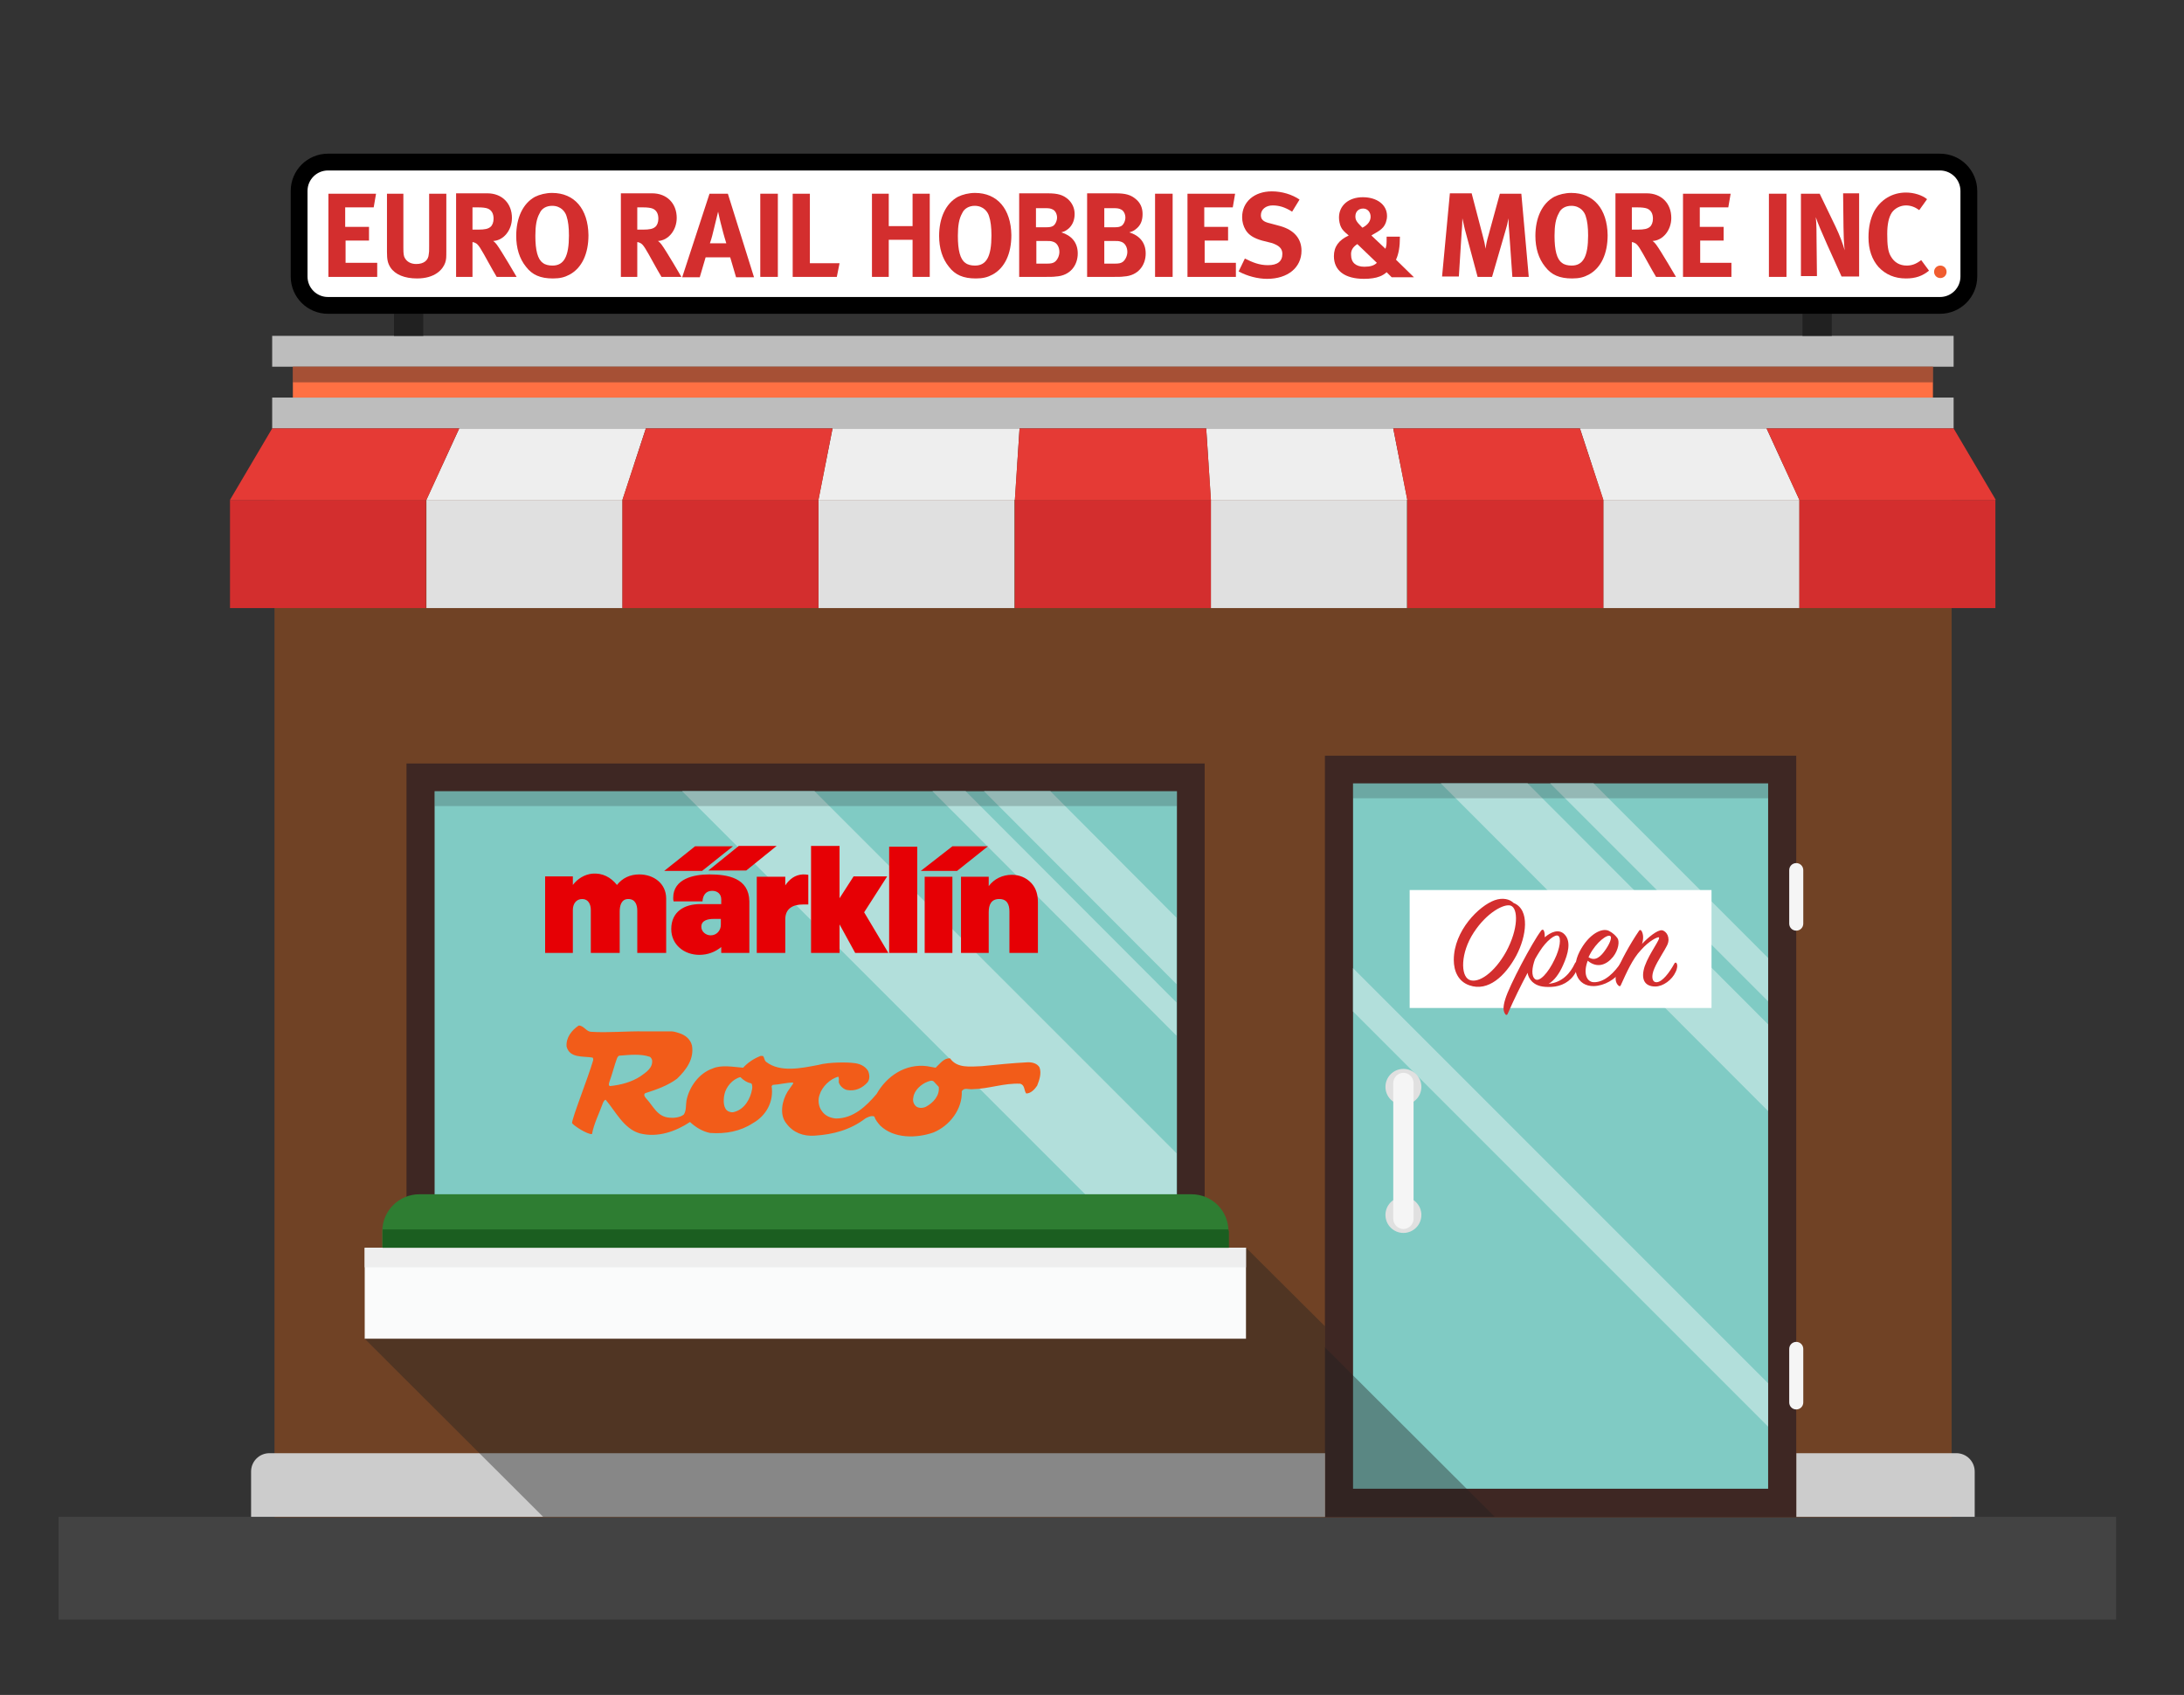 <?xml version="1.0" encoding="UTF-8" standalone="no"?>
<!-- Generator: Adobe Illustrator 19.2.1, SVG Export Plug-In . SVG Version: 6.00 Build 0)  -->
<svg style="enable-background:new 0 0 559.3 434" xmlns="http://www.w3.org/2000/svg" xml:space="preserve" version="1.1" y="0px" x="0px" xmlns:xlink="http://www.w3.org/1999/xlink" viewBox="0 0 559.3 434">
<rect x="0" y="0" width="559.3" height="434" fill="#333333" stroke="none"/>
<style type="text/css">
	.st0{fill:#434343;}
	.st1{fill:#704225;}
	.st2{fill:#CCCCCC;}
	.st3{fill:#3E2723;}
	.st4{fill:#80CBC4;}
	.st5{fill:#B2DFDB;}
	.st6{opacity:0.2;fill:#212121;}
	.st7{opacity:0.4;fill:#212121;}
	.st8{fill:#E0E0E0;}
	.st9{fill:#F5F5F5;}
	.st10{fill:#BDBDBD;}
	.st11{fill:#FF7043;}
	.st12{fill:#EEEEEE;}
	.st13{fill:#D32E2E;}
	.st14{fill:#E53A35;}
	.st15{fill:#FAFBFB;}
	.st16{fill:#2E7D32;}
	.st17{fill:#1B5E20;}
	.st18{fill:#212121;}
	.st19{fill:#FFFFFF;}
	.st20{fill:#E60005;}
	.st21{clip-path:url(#SVGID_1_);}
	.st22{fill:#F25C19;}
	.st23{fill-rule:evenodd;clip-rule:evenodd;fill:#FFFFFF;}
	.st24{fill:#F05C2F;}
	.st25{fill:none;stroke:#000000;stroke-width:4.301;stroke-miterlimit:10;}
</style>
<g id="OBJECTS">
	<rect y="388.4" x="15" height="26.3" class="st0" width="526.9"/>
		<rect y="118.9" x="70.3" height="269.6" class="st1" width="429.5"/>
		<path class="st2" d="m501 372.1h-41v16.3h45.7v-11.6c0-2.6-2.1-4.7-4.7-4.7z"/>
			<rect y="193.5" x="339.3" height="195" class="st3" width="120.7"/>
			<rect y="200.6" x="346.5" height="180.6" class="st4" width="106.3"/>
				<polygon points="452.8 245.3 452.8 256.4 397 200.6 408.1 200.6" class="st5"/>
				<polygon points="452.8 354.2 452.8 365.3 346.5 259 346.5 247.9" class="st5"/>
				<polygon points="452.8 262.3 452.8 284.5 369 200.6 391.2 200.6" class="st5"/>
			<rect y="200.6" x="346.5" height="3.8" class="st6" width="106.3"/>
			<polygon points="339.3 345 339.3 388.4 382.8 388.4" class="st7"/>
				<circle cy="278.3" cx="359.4" r="4.6" class="st8"/>
				<circle cy="311.1" cx="359.4" r="4.6" class="st8"/>
				<path class="st9" d="m359.4 274.7c-1.4 0-2.6 1.2-2.6 2.6v34.8c0 1.4 1.2 2.6 2.6 2.6s2.6-1.2 2.6-2.6v-34.8c0-1.4-1.2-2.6-2.6-2.6z"/>
		<path class="st2" d="m339.3 372.1h-270.3c-2.6 0-4.7 2.1-4.7 4.7v11.6h275v-16.3z"/>
		<rect y="101.8" x="69.7" height="7.9" class="st10" width="430.6"/>
		<rect y="86" x="69.7" height="7.9" class="st10" width="430.6"/>
		<rect y="93.9" x="75" height="7.9" class="st11" width="420"/>
		<rect y="93.9" x="75" height="4" class="st7" width="420"/>
			<path class="st9" d="m460 221c-1 0-1.8 0.8-1.8 1.8v13.7c0 1 0.8 1.8 1.8 1.8s1.8-0.8 1.8-1.8v-13.7c0-1-0.8-1.8-1.8-1.8z"/>
			<path class="st9" d="m460 343.6c-1 0-1.8 0.8-1.8 1.8v13.7c0 1 0.8 1.8 1.8 1.8s1.8-0.8 1.8-1.8v-13.7c0-1-0.8-1.8-1.8-1.8z"/>
				<rect y="128" x="109.2" height="27.7" class="st8" width="50.2"/>
				<rect y="128" x="209.6" height="27.7" class="st8" width="50.2"/>
				<rect y="128" x="310.1" height="27.7" class="st8" width="50.2"/>
				<rect y="128" x="410.6" height="27.7" class="st8" width="50.2"/>
				<polygon points="109.2 128 159.4 128 165.4 109.7 117.6 109.7" class="st12"/>
				<polygon points="209.6 128 259.9 128 261.1 109.7 213.2 109.7" class="st12"/>
				<polygon points="308.9 109.7 310.1 128 360.4 128 356.8 109.7" class="st12"/>
				<polygon points="452.4 109.7 404.6 109.7 410.6 128 460.8 128" class="st12"/>
				<rect y="128" x="58.9" height="27.7" class="st13" width="50.2"/>
				<rect y="128" x="159.4" height="27.7" class="st13" width="50.2"/>
				<rect y="128" x="259.9" height="27.7" class="st13" width="50.2"/>
				<rect y="128" x="360.4" height="27.7" class="st13" width="50.2"/>
				<rect y="128" x="460.8" height="27.7" class="st13" width="50.2"/>
				<polygon points="58.9 128 109.2 128 117.6 109.7 69.7 109.7" class="st14"/>
				<polygon points="159.4 128 209.6 128 213.2 109.7 165.4 109.7" class="st14"/>
				<polygon points="261.1 109.7 259.9 128 310.1 128 308.9 109.7" class="st14"/>
				<polygon points="356.8 109.7 360.4 128 410.6 128 404.6 109.7" class="st14"/>
				<polygon points="500.3 109.7 452.4 109.7 460.8 128 511.1 128" class="st14"/>
				<rect y="195.5" x="104.1" height="124" class="st3" width="204.4"/>
				<rect y="202.6" x="111.3" height="109.7" class="st4" width="190.1"/>
					<polygon points="301.3 235 301.3 252 252 202.6 269 202.6" class="st5"/>
					<polygon points="301.3 256.7 301.3 265.2 238.8 202.6 247.3 202.6" class="st5"/>
					<polygon points="301.3 295.3 301.3 312.3 284.4 312.3 174.7 202.6 208.6 202.6" class="st5"/>
				<rect y="202.6" x="111.3" height="3.8" class="st6" width="190.1"/>
			<rect y="319.5" x="93.4" height="23.3" class="st15" width="225.7"/>
			<path class="st16" d="m305.1 305.8h-197.7c-5.2 0-9.5 4.2-9.5 9.5v4.2h216.7v-4.2c0-5.3-4.2-9.5-9.5-9.5z"/>
			<rect y="319.5" x="93.4" height="5" class="st12" width="225.7"/>
			<path class="st17" d="m314.6 314.8h-216.6v0.5 4.2h216.7v-4.2c-0.1-0.2-0.1-0.3-0.1-0.5z"/>
			<polygon points="339.3 339.6 339.3 388.4 139.1 388.4 93.4 342.8 319.1 342.8 319.1 319.5" class="st7"/>
		<rect y="78.3" x="100.9" height="7.7" class="st18" width="7.5"/>
		<rect y="78.3" x="461.6" height="7.7" class="st18" width="7.5"/>
	<rect y="227.9" x="361" height="30.2" class="st19" width="77.3"/>
		<path class="st13" d="m388.3 244.7c-2.8 5.2-7.2 9.3-12 7.6-2.9-1-4-3.7-4-6.5 0-7.5 6.5-13.9 10.5-15.3 2-0.7 3.8-0.3 4.8 0.7 4.3 1.7 3.3 8.6 0.7 13.5zm-1.4-12.8c-1.7-0.6-6.2 1.8-9.5 6.9-3.4 5.2-3.4 11.1-1.1 12.1s6.4-1.8 9.4-7.2c3.2-5.9 3.1-11.1 1.2-11.8z"/>
		<path class="st13" d="m403.3 246.7c0.2-0.5 0.6-0.4 0.7 0 0.1 0.3 0.1 1.2-0.5 2.3-1.3 2.4-3.7 3.6-6.2 3.7-2.2 0.1-3.7-0.2-4.9-1.3-0.7-0.7-1.1-1.5-1.2-2.3-1.6 3-3.4 6.6-5.1 10.5-0.1 0.3-0.4 0.4-0.6 0.1-0.5-0.7-0.7-1.7 0-3.9 1-3.4 6.9-14.5 9.1-17.4 0.3-0.5 0.7-0.4 0.8 0 0.2 0.5 0.2 1 0.2 1.6 1.5-1.3 3.6-2.3 5.1-0.7 1.7 1.8 0.9 4.9-0.4 7.8-1 2.3-2.3 4-3.7 4.8 3.5-0.3 5.6-2.8 6.7-5.2zm-10.2 4c1.1 0.9 3.4-1.6 5-5 1.4-2.8 1.8-5.7 0.9-6.1-0.8-0.4-3 1.3-4.7 4-0.4 0.6-0.8 1.3-1.2 2-0.8 2.2-1 4.3 0 5.1z"/>
		<path class="st13" d="m408.1 251.5c2.9 0.1 5.5-2.7 7-5 0.2-0.3 0.5-0.3 0.6 0s0 1.3-0.6 2.2c-1.5 2.1-4.2 3.7-6.9 3.8-4.4 0.1-6-4.3-3.7-8.8s5.8-6.3 7.6-5.3c0.9 0.5 1.5 1 2.1 1.8s0.3 3-1.1 4.8c-1.7 2.1-4.1 3-6.5 1-1.2 3.2-0.3 5.4 1.5 5.5zm2.9-8.1c1.1-1.5 1.9-3.3 1.4-3.7-0.7-0.6-3.6 1.5-5.3 4.8l-0.3 0.6c1.8 1.2 3.2-0.3 4.2-1.7z"/>
		<path class="st13" d="m425.6 238.2c1.2 0.2 2.2 1.9 1.4 3.7-0.7 1.5-2.5 4.1-3.3 6-0.9 2-0.7 3.7 0.6 3.6 1.4-0.1 3.2-2.4 4.5-4.8 0.2-0.3 0.4-0.3 0.6 0 0.2 0.4 0.2 1.2-0.3 2.2-0.9 2-3.2 3.7-5.2 3.7-3 0-3.7-2.2-2.7-5.2 1.2-3.4 4.2-7.1 3.6-7.4-0.3-0.1-2.4 0.8-4.6 3.3-2.1 2.2-3.6 5.6-5.1 8.9-0.1 0.3-0.3 0.5-0.7 0.1-0.7-0.7-0.9-1.9-0.3-3.6 0.7-2.2 3.4-7.1 5.6-10.3 0.2-0.4 0.5-0.3 0.7 0 0.5 0.9 0.5 2.1 0.1 3.3 1.6-1.7 3.9-3.6 5.1-3.5z"/>
	<path id="maerklin" d="m163.7 223.9c-2.3 0-4.3 0.9-5.7 2.7-1.6-2-3.7-3.1-6.3-2.9-2 0.2-3.8 1.3-5 2.9v-2.2h-7.1v19.6h7.1v-11c0-1.5 0.8-2.8 2.4-2.8s2.2 1.4 2.2 2.8v11h7.4v-10.6c0-1.5 0.4-3.2 2.2-3.2s2.3 1.5 2.3 3v10.8h7.4v-13.9c0-3.9-3.2-6.2-6.9-6.2zm20.9 12.9c0 1.5-1.1 2.7-2.6 2.7-1.2 0-2.4-0.9-2.4-2.2 0-1.7 1.8-2 3.1-2h1.9v1.5zm-3-12.9c-3.9 0-9.2 1.1-9.2 6 0 0.3 0 0.6 0.1 0.9h7.4c0.1-1.5 0.8-2.7 2.5-2.7 1.3 0 2.3 0.8 2.3 2.2v1.2h-5.4c-4 0-7.4 1.9-7.4 6.4 0 4 3.3 6.6 7.2 6.6 2.1 0 4-0.7 5.6-2v1.5h7.2v-13.2c-0.1-6-5.5-6.9-10.3-6.9zm6.1-7.2h-9.7l-7.9 6.3h9.7l7.9-6.3zm3.4 6.2l7.8-6.3h-9.7l-7.8 6.3h9.7zm10 3.8v-2.2h-7.3v19.5h7.3v-8.6c0-2.8 2-3.8 4.5-3.8h1.4v-7.6c-0.5-0.1-1-0.1-1.4-0.1-2 0.1-3.4 1.2-4.5 2.8zm26.1-2.3h-8.6l-3.6 5.6v-13.4h-7.3v27.4h7.3v-7.3l4 7.3h8.5l-6.2-10.4 5.9-9.2zm0.5 19.6h7.2v-27.2h-7.2v27.2zm9.1 0h7.1v-19.5h-7.1v19.5zm7.1-27.3l-8.1 6.3h9.3l7.9-6.3h-9.1zm20.2 9.4c-1.3-1.4-3.1-2.1-5-2.1-2.3 0-4.5 1-5.9 2.9v-2.4h-7.1v19.5h7.1v-10.4c0-1.9 0.6-3.4 2.7-3.4 2 0 2.6 1.4 2.6 3.2v10.6h7.3v-12.9c0-1.9-0.4-3.6-1.7-5" class="st20"/>
	<g id="g210">
			<defs>
				<rect id="SVGID_3_" y="262.5" x="145" height="28.5" width="121.4"/>
			</defs>
			<clipPath id="SVGID_1_">
				<use xlink:href="#SVGID_3_"/>
			</clipPath>
			<g id="g212" class="st21">
				<path id="path218" d="m237.1 283.4c-0.8 0.4-2 0.4-2.6-0.2s-0.8-1.4-0.6-2.2c0.2-1.8 2-3.4 3.6-4 0.3-0.1 1.1-0.5 1.6-0.1l1.3 1.4c0.3 2.2-1.4 4.1-3.3 5.1zm-44.5-4.5c-0.4 2.4-1.9 5.1-4.5 5.8-0.5 0.2-1 0.1-1.5-0.1-1.4-0.6-1.4-2.8-1.1-4.3 0.4-2 2.1-4 4.1-4.5 0.8 0.8 1.7 1.4 2.8 1.6 0.4 0.5 0.2 1.5 0.2 1.5zm-36.4-0.8c-0.5-0.2-0.2-0.8-0.1-1.2 0.7-1.9 1.2-4 1.9-5.9 0.1-0.2 0.3-0.7 0.7-0.7 2.6-0.2 5.4-0.5 7.7 0.3 0.4 0.2 0.6 0.8 0.6 0.9 0.2 2-1.6 3.1-3 4.1-2.3 1.5-5 2.2-7.8 2.5zm110-4.8c-0.6-1-1.8-1.3-2.9-1.3-4 0.2-8 0.6-11.9 1-2.9 0.1-6.3 0.6-8.1-2-1.6-0.1-2.5 1.3-3.7 2.4l-2.2-0.4c-5.5-0.7-10.3 2.5-12.9 7.1-2.7 3.2-6 6.3-10.4 6.3-1.3-0.1-2.8-0.6-3.7-2-0.8-1.1-1-2.8-0.5-4.1 0.6-2 2.7-4.1 4.8-4.6 0.2 0.4 0.1 0.9 0.1 1.4 0.2 0.9 1.2 1.8 2.1 2 2.1 0.4 4-0.5 5.3-2 0.6-0.8 0.5-2 0.1-2.9-0.8-1.3-2.3-1.9-3.7-2-1.3-0.2-6.2-0.3-9.1 0.5-4.2 0.8-9.7 2-13.3-0.8-0.5-0.4-0.4-1-0.8-1.5-0.3 0-0.7-0.1-0.9 0.1-1.5 0.6-3 1.6-4.2 2.9-2.5-0.2-5.6-0.8-7.8 0.2-3.5 1.2-6 4.7-6.7 8.2-0.2 1.2 0 2.6-0.7 3.6-1 0.8-2.7 0.9-3.6 0.8-3.2-0.2-4.2-3-6-4.9 0 0-1-1-0.2-1.4 2.8-0.9 5.7-1.9 8.1-3.7 2.4-2.3 4.4-5.1 3.8-8.5-0.4-1.6-1.7-2.7-3.4-3.2-0.9-0.3-1.5-0.4-1.8-0.4h-6.9c-4.6-0.1-9.3 0.4-13.8 0.1-1.2-0.1-1.8-1.6-3.1-1.6-1.8 1.2-3.3 3.1-3.1 5.4 0.8 3 4.2 2.4 6.6 2.8 0.3 0.1 0.2 0.7 0.2 0.7-1.3 4.5-5.5 15-5.4 16.1 0.5 0.7 3.9 2.9 5.1 2.8 0.5-2.7 1.8-5.2 2.7-7.7 0 0 0.3-1 0.8-1.1 2.5 2.9 4.6 7.4 8.7 8.6 4.6 1.2 9.3-0.5 12.9-2.9 1.5 1.4 3.2 2.4 5.1 2.8 4 0.3 7.8-0.4 11-2.5 3.4-1.9 5.4-5.5 4.8-9.5l0.3-0.3c1.8-0.1 3.5-0.6 5.2-0.6v0.3l-1.4 2c-1.4 2.3-2.2 5.9-0.3 8.2 1.7 2.3 4.3 3.3 7.2 3.1 4.8-0.3 9.2-1.5 13-4.4 0.2-0.1 1.5-0.9 2.3-0.5 0.3 0.9 0.9 1.6 1.5 2.3 3.5 3.4 9.3 3.3 13.6 1.8 4.2-1.7 7.5-6 7.3-10.6 0.7-1 1.7-0.4 2.7-0.5 4.4-0.1 8-1.6 12.3-1.4 1.2 0.4 0.9 1.7 1.5 2.5 1.2 0 2.2-1.1 2.8-2 0.5-1.3 1.2-3.1 0.6-4.7" class="st22"/>
			</g>
	</g>
	<path class="st23" d="m290.4 41.9h208.6c2.6 0 4.7 2.1 4.7 4.7v26.9c0 2.6-2.1 4.7-4.7 4.7h-417.3c-2.6 0-4.7-2.1-4.7-4.7v-26.8c0-2.6 2.1-4.7 4.7-4.7"/>
	<polyline points="96.3 49.6 95.7 53.1 88.4 53.1 88.4 58.1 94.5 58.1 94.5 61.6 88.5 61.6 88.5 67.3 96.6 67.3 96.6 70.9 84.1 70.9 84.1 49.6 96.3 49.6" class="st13"/>
	<path class="st13" d="m103.3 49.6v14c0 1.3 0.1 2.1 0.4 2.5 0.5 0.9 1.5 1.5 2.9 1.5 1.9 0 3.1-0.9 3.2-2.5 0.1-0.5 0.1-0.8 0.1-1.9v-13.6h4.4v14.4c0 2 0 2.4-0.3 3.3-0.6 1.7-2.6 4-7.2 4-3.2 0-5.6-1-6.8-2.8-0.7-1.1-0.9-2-0.9-4v-14.9h4.2"/>
	<path class="st13" d="m121 53.1h1.5c1 0 1.9 0.1 2.4 0.3 1 0.4 1.5 1.3 1.5 2.6 0 0.9-0.3 1.7-0.8 2.1-0.6 0.5-1.4 0.7-3.2 0.7h-1.4v-5.7zm-4.2-3.5v21.3h4.2v-8.9c0.3 0 0.5 0.1 0.7 0.2 0.8 0.3 1.4 1.4 3.5 5.2 0.8 1.5 1.2 2.1 2 3.5h5.1s-3.9-6.7-5.1-8.3c-0.3-0.4-0.5-0.6-0.9-0.9 2.6-0.1 4.8-2.7 4.8-5.9 0-3.7-2.5-6.3-6.3-6.3h-8"/>
	<path class="st13" d="m141.4 52.7c2.3 0 3.4 1.6 3.7 2.7 0.4 1.2 0.6 2.8 0.6 4.9 0 5.4-1.3 7.7-4.2 7.7-1 0-1.9-0.2-2.5-0.7-1.3-0.9-1.9-3.2-1.9-6.9 0-2.6 0.3-4.4 1.1-5.8 0.5-1.2 1.7-1.9 3.2-1.9zm0-3.3c-1.6 0-3.2 0.4-4.4 1-3.1 1.7-4.8 5.4-4.8 10 0 3.1 0.8 5.8 2.5 7.9 1.6 2.1 3.7 3 6.9 3 1.8 0 3-0.3 4.3-1 3.1-1.7 4.8-5.3 4.8-10.1-0.1-6.7-3.6-10.8-9.3-10.8"/>
	<path class="st13" d="m163.2 53.1h1.5c1 0 1.9 0.1 2.4 0.3 1 0.4 1.5 1.3 1.5 2.6 0 0.9-0.3 1.7-0.8 2.1-0.6 0.5-1.4 0.7-3.2 0.7h-1.4v-5.7zm-4.2-3.5v21.3h4.2v-8.9c0.3 0 0.5 0.1 0.7 0.2 0.8 0.3 1.4 1.4 3.5 5.2 0.8 1.5 1.2 2.1 2 3.5h5.1s-3.9-6.7-5.1-8.3c-0.3-0.4-0.5-0.6-0.9-0.9 2.6-0.1 4.8-2.7 4.8-5.9 0-3.7-2.5-6.3-6.3-6.3h-8"/>
	<path class="st13" d="m181.8 62.3c0.5-1.4 0.7-2.4 1.1-4s1-4.1 1-4.1 0.6 2.8 0.9 3.8c0.5 2.1 1.2 4.3 1.2 4.3h-4.2zm-0.1-12.7l-7 21.4h4.5l1.5-5.1h6.3l1.5 5.1h4.6l-6.7-21.4h-4.7"/>
	<rect y="49.6" x="194.7" height="21.3" class="st13" width="4.5"/>
	<polyline points="207.4 49.6 207.4 67.4 215 67.4 214.3 70.9 203 70.9 203 49.6 207.4 49.6" class="st13"/>
	<polyline points="227.6 49.6 227.6 57.9 233.7 57.9 233.7 49.6 238.1 49.6 238.1 70.9 233.7 70.9 233.7 61.4 227.6 61.4 227.6 70.9 223.3 70.9 223.3 49.6 227.6 49.6" class="st13"/>
	<path class="st13" d="m249.6 52.7c2.3 0 3.4 1.6 3.7 2.7 0.4 1.2 0.6 2.8 0.6 4.9 0 5.4-1.3 7.7-4.2 7.7-1 0-1.9-0.2-2.5-0.7-1.3-0.9-1.9-3.2-1.9-6.9 0-2.6 0.3-4.4 1.1-5.8 0.5-1.2 1.8-1.9 3.2-1.9zm0.1-3.3c-1.6 0-3.2 0.4-4.4 1-3.1 1.7-4.8 5.4-4.8 10 0 3.1 0.8 5.8 2.5 7.9 1.6 2.1 3.7 3 6.9 3 1.8 0 3-0.3 4.3-1 3.1-1.7 4.8-5.3 4.8-10.1-0.1-6.7-3.6-10.8-9.3-10.8"/>
	<path class="st13" d="m265.2 53.3h2.5c1 0 1.4 0.1 1.8 0.3 0.8 0.3 1.2 1.3 1.2 2.1 0 0.9-0.5 1.9-1.1 2.2-0.4 0.2-0.8 0.3-1.8 0.3h-2.5v-4.9zm-4.2-3.7v21.3h6.7c1.2 0 2.1 0 2.7-0.1 3.7-0.2 5.6-2.9 5.6-5.9 0-2.8-1.6-4.6-4.2-5.4 1-0.3 1.3-0.5 2-1.1 0.9-0.9 1.4-2.1 1.4-3.6s-0.6-2.8-1.7-3.8c-1.3-1.1-2.6-1.5-5.2-1.5h-7.3zm4.3 12.1h2.7c0.8 0 1.1 0 1.7 0.2 1 0.3 1.6 1.4 1.6 2.6 0 1-0.5 2-1.1 2.5-0.5 0.4-1.1 0.5-2 0.5h-2.8v-5.8"/>
	<path class="st13" d="m282.7 53.3h2.5c1 0 1.4 0.1 1.8 0.3 0.8 0.3 1.2 1.3 1.2 2.1 0 0.9-0.5 1.9-1.1 2.2-0.4 0.2-0.8 0.3-1.8 0.3h-2.5v-4.9zm-4.3-3.7v21.3h6.7c1.2 0 2.1 0 2.7-0.1 3.7-0.2 5.6-2.9 5.6-5.9 0-2.8-1.6-4.6-4.2-5.4 1-0.3 1.3-0.5 2-1.1 1-0.9 1.4-2.1 1.4-3.6s-0.5-2.8-1.7-3.8c-1.3-1.1-2.6-1.5-5.2-1.5h-7.3zm4.3 12.1h2.7c0.8 0 1.1 0 1.7 0.2 1 0.3 1.6 1.4 1.6 2.6 0 1-0.5 2-1.1 2.5-0.5 0.4-1.1 0.5-2 0.5h-2.8v-5.8"/>
	<rect y="49.6" x="295.8" height="21.3" class="st13" width="4.5"/>
	<polyline points="316.3 49.6 315.7 53.1 308.4 53.1 308.4 58.1 314.5 58.1 314.5 61.6 308.5 61.6 308.5 67.3 316.5 67.3 316.5 70.9 304.1 70.9 304.1 49.6 316.3 49.6" class="st13"/>
	<path class="st13" d="m330.9 54.2c-1.9-1.2-3.4-1.6-5-1.6-1.7 0-3 1-3 2.5 0 1.1 0.6 1.7 2.4 2.1l2.6 0.7c3.5 1 5.4 3.2 5.4 6.3 0 4.3-3.5 7.2-8.8 7.2-2.4 0-5.1-0.7-7.3-1.9l1.6-3.3c2 1 3.7 1.7 5.9 1.7 2.5 0 3.7-1 3.7-2.9 0-1.4-0.9-2.2-2.8-2.8l-2.4-0.6c-2.1-0.6-3.4-1.4-4.2-2.7-0.6-1-0.9-2.1-0.9-3.3 0-3.9 3.1-6.6 7.6-6.6 2.6 0 5.2 0.8 7.1 2.1l-1.9 3.1"/>
	<path class="st13" d="m348.9 58.3l-0.2-0.2c-1.3-1.3-1.6-1.8-1.6-2.7 0-1.2 0.8-2 2-2 1.1 0 1.9 0.9 1.9 2.1 0 1.1-0.7 2.1-2.1 2.8zm6.2 2.2v0.2c0 1.8 0 2.1-0.3 3l-3.6-3.4 0.3-0.2c1.4-0.8 2.1-1.2 2.7-1.9s1-1.8 1-2.9c0-2.9-2.6-4.8-6.2-4.8s-6.1 2.1-6.1 5.2c0 0.8 0.2 1.8 0.5 2.4 0.3 0.7 0.9 1.3 2 2.2-2.6 1.2-3.8 2.9-3.8 5.3 0 3.7 2.8 5.8 7.7 5.8 1.6 0 3-0.2 4-0.6 0.6-0.2 1.4-0.7 1.8-1.1l1.3 1.3h5.7l-4.6-4.5c0.7-1.5 1-3.4 1-5.7v-0.2h-3.4zm-7.5 2l5 4.8c-0.7 0.7-1.7 1-3.2 1-2.2 0-3.4-1.1-3.4-3-0.1-1.2 0.5-2.1 1.6-2.8"/>
	<path class="st13" d="m376.9 49.6l2.8 10.7c0.4 1.5 0.6 2.3 0.7 3.4 0.2-1.1 0.4-2.2 0.8-3.5l2.9-10.6h5.5l1.9 21.3h-4.2l-0.8-11.4c-0.1-1.3-0.2-2.4-0.2-3.6-0.2 1.2-0.4 2-0.8 3.3l-3.4 11.7h-3.7l-3-11.2c-0.3-1-0.6-2.5-0.9-3.8 0 1.3-0.1 2.5-0.2 3.8l-0.7 11.1h-4.3l2-21.3h5.6"/>
	<path class="st13" d="m402.4 52.7c2.3 0 3.4 1.6 3.7 2.7 0.4 1.2 0.6 2.8 0.6 4.9 0 5.4-1.3 7.7-4.2 7.7-1 0-1.9-0.2-2.5-0.7-1.3-0.9-1.9-3.2-1.9-6.9 0-2.6 0.3-4.4 1.1-5.8 0.5-1.2 1.7-1.9 3.2-1.9zm0-3.3c-1.6 0-3.2 0.4-4.4 1-3.1 1.7-4.8 5.4-4.8 10 0 3.1 0.8 5.8 2.5 7.9 1.6 2.1 3.7 3 6.9 3 1.8 0 3-0.3 4.3-1 3.1-1.7 4.8-5.3 4.8-10.1-0.1-6.7-3.6-10.8-9.3-10.8"/>
	<path class="st13" d="m417.9 53.1h1.5c1 0 1.9 0.1 2.4 0.3 1 0.4 1.5 1.3 1.5 2.6 0 0.9-0.3 1.7-0.8 2.1-0.6 0.5-1.4 0.7-3.2 0.7h-1.4v-5.7zm-4.2-3.5v21.3h4.2v-8.9c0.3 0 0.5 0.1 0.7 0.2 0.8 0.3 1.4 1.4 3.5 5.2 0.8 1.5 1.2 2.1 2 3.5h5.1s-3.9-6.7-5.1-8.3c-0.3-0.4-0.5-0.6-0.9-0.9 2.6-0.1 4.8-2.7 4.8-5.9 0-3.7-2.5-6.3-6.3-6.3h-8"/>
	<polyline points="443.2 49.6 442.6 53.1 435.3 53.1 435.3 58.1 441.4 58.1 441.4 61.6 435.4 61.6 435.4 67.3 443.4 67.3 443.4 70.9 431 70.9 431 49.6 443.2 49.6" class="st13"/>
	<rect y="49.6" x="453" height="21.3" class="st13" width="4.5"/>
	<path class="st13" d="m466 49.6l4.1 8.5c1.1 2.3 1.9 4.5 2.3 6-0.2-1.7-0.3-4.4-0.3-5.9l-0.1-8.7h4.1v21.3h-4.5l-3.7-8.2c-1.2-2.7-2.5-5.7-2.9-7 0.2 1.7 0.2 4.3 0.2 6l0.1 9.1h-4.1v-21.1h4.8"/>
	<path class="st13" d="m491.5 53.8c-1.1-0.8-2.2-1.2-3.4-1.2-1.4 0-2.8 0.7-3.6 1.8-0.8 1.2-1.2 3-1.2 5.5 0 2.9 0.2 4.5 0.9 5.7 0.9 1.6 2.3 2.4 4.1 2.4 1.3 0 2.4-0.4 3.7-1.4l2 2.7c-1.7 1.4-3.5 2-5.9 2-2.9 0-5.2-1-7-2.9-1.7-1.9-2.6-4.5-2.6-7.6 0-2.7 0.5-4.8 1.4-6.6 1.7-3.1 4.7-4.9 8.2-4.9 2.1 0 4.2 0.7 5.4 1.7l-2 2.8"/>
	<path class="st24" d="m498.5 69.6c0 0.9-0.7 1.6-1.6 1.6s-1.6-0.7-1.6-1.6 0.7-1.6 1.6-1.6 1.6 0.7 1.6 1.6"/>
	<path class="st25" d="m290.4 41.5h206.4c4.1 0 7.4 3.3 7.4 7.4v21.9c0 4.1-3.3 7.4-7.4 7.4h-412.8c-4.1 0-7.4-3.3-7.4-7.4v-21.9c0-4.1 3.3-7.4 7.4-7.4h206.4z"/>
</g>
</svg>
